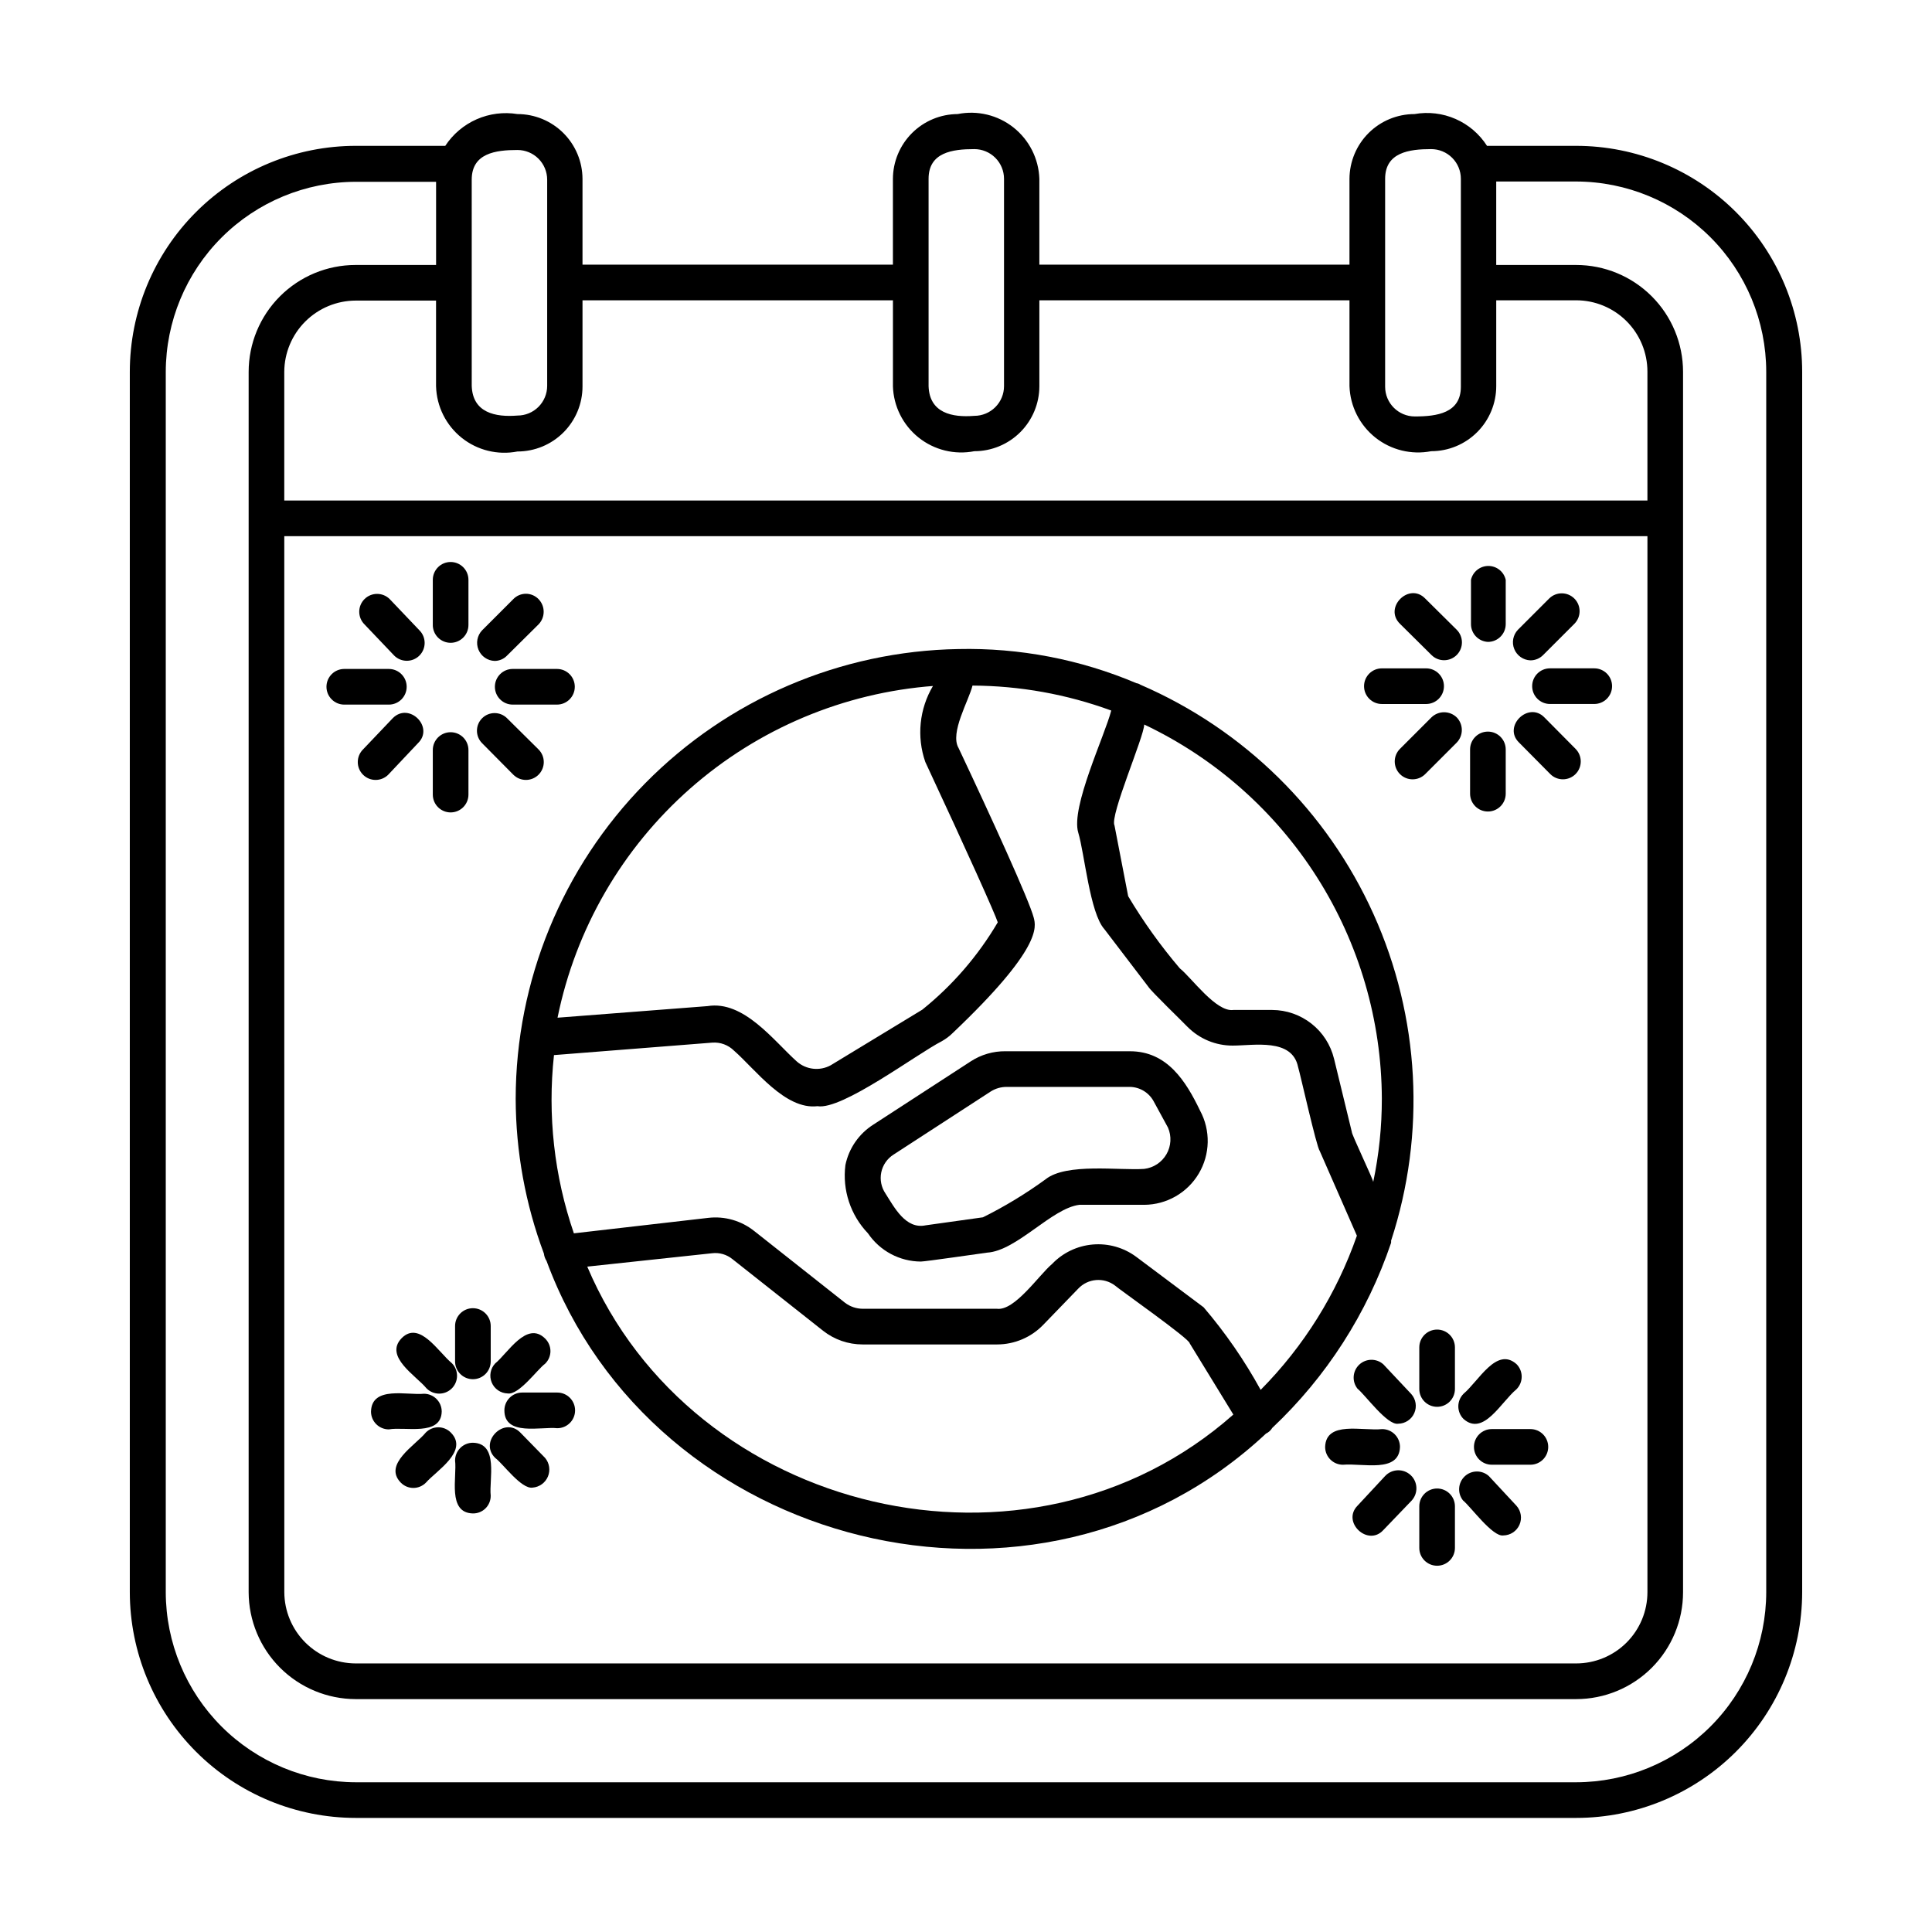 <?xml version="1.0" encoding="UTF-8"?>
<!-- Uploaded to: SVG Repo, www.svgrepo.com, Generator: SVG Repo Mixer Tools -->
<svg fill="#000000" width="800px" height="800px" version="1.1" viewBox="144 144 512 512" xmlns="http://www.w3.org/2000/svg">
 <g>
  <path d="m280.66 435.19c0.039 14.004 2.57 27.895 7.477 41.012 0.082 0.703 0.324 1.375 0.707 1.969 28.184 76.438 130.2 102.34 190.66 45.738l0.004-0.004c0.688-0.32 1.262-0.84 1.652-1.492 14.355-13.523 25.168-30.363 31.488-49.043 0.023-0.184 0.023-0.371 0-0.551 9.301-28.426 7.641-59.301-4.652-86.566-12.289-27.262-34.328-48.949-61.789-60.801-0.305-0.211-0.656-0.348-1.023-0.391-14.926-6.332-31.023-9.414-47.23-9.055-31.27 0.535-61.078 13.324-83.012 35.613-21.938 22.289-34.246 52.297-34.281 83.57zm18.973 44.477 33.062-3.543h-0.004c1.949-0.242 3.914 0.328 5.434 1.574l24.008 18.973c2.984 2.348 6.672 3.621 10.473 3.621h35.66c4.602-0.012 9.004-1.883 12.199-5.195l9.289-9.605c2.574-2.719 6.785-3.059 9.762-0.785 1.023 0.945 19.836 14.168 19.758 15.273l11.574 18.891c-54.16 47.941-143.35 26.527-171.22-39.203zm210.57-44.477c0.004 7.406-0.762 14.793-2.281 22.039 0-0.629-5.824-12.832-5.668-13.227l-4.723-19.445-0.004 0.004c-0.895-3.672-2.992-6.938-5.961-9.273-2.969-2.34-6.633-3.621-10.41-3.637h-10.312c-4.566 0.629-11.098-8.582-14.168-11.02h-0.004c-5.094-5.981-9.676-12.383-13.695-19.129l-3.621-18.734c-1.34-2.519 7.871-23.617 7.871-26.766 18.785 8.91 34.664 22.949 45.809 40.5 11.145 17.551 17.094 37.898 17.168 58.688zm-71.715-102.89c-1.652 6.535-10.785 25.664-8.738 32.355 1.652 5.434 3.07 21.332 6.926 25.586l11.652 15.273c0.707 1.18 9.289 9.445 10.391 10.629v-0.008c3.164 3.188 7.477 4.977 11.965 4.957 5.59 0 15.742-2.047 17.32 5.668 0.551 1.73 4.879 21.176 5.746 22.277l9.84 22.434v0.004c-5.352 15.348-14.066 29.309-25.504 40.855-4.273-7.793-9.34-15.129-15.113-21.883l-17.871-13.383c-3.309-2.449-7.394-3.606-11.496-3.258s-7.934 2.176-10.781 5.144c-3.543 2.992-9.918 12.516-14.641 11.887h-35.582c-1.68-0.016-3.305-0.566-4.644-1.574l-24.008-18.973-0.004 0.004c-3.449-2.789-7.875-4.066-12.281-3.543l-35.582 4.094c-5.211-15.164-7.012-31.293-5.273-47.234l41.957-3.305c2.133-0.156 4.231 0.621 5.75 2.125 5.668 4.961 13.539 15.742 22.121 14.719 6.535 1.102 26.215-13.777 32.984-17.238h-0.004c1.066-0.598 2.047-1.34 2.914-2.203 23.617-22.434 22.043-28.102 21.41-30.543-1.18-4.566-11.414-26.922-19.918-44.949-2.363-4.016 2.754-12.594 3.699-16.531h0.004c12.543 0.059 24.984 2.297 36.762 6.613zm-47.23-6.535c-3.621 6.086-4.371 13.461-2.047 20.152 11.02 23.617 18.578 40.461 19.207 42.508-5.211 8.863-11.984 16.703-19.996 23.145l-24.246 14.719v0.004c-2.926 1.613-6.559 1.203-9.051-1.023-6.062-5.434-14.012-16.215-23.617-14.641l-39.754 3.07v-0.004c4.789-23.527 17.129-44.852 35.148-60.723 18.016-15.871 40.723-25.426 64.668-27.207z"/>
  <path d="m401.26 425.27-25.82 16.766c-3.812 2.422-6.484 6.281-7.398 10.707-0.844 6.629 1.355 13.281 5.981 18.105 3.148 4.652 8.395 7.453 14.012 7.477 1.18 0 15.742-2.125 17.555-2.363 7.871-0.473 17.16-11.809 24.48-12.676l17.164 0.004c5.941-0.035 11.43-3.18 14.457-8.289 3.031-5.109 3.16-11.434 0.344-16.664-3.777-7.871-8.738-15.742-18.578-15.742l-32.984-0.004c-3.266-0.035-6.473 0.895-9.211 2.68zm48.492 10.629 3.777 6.926c0.988 2.281 0.84 4.894-0.402 7.051-1.238 2.152-3.426 3.598-5.894 3.891-6.535 0.473-20.625-1.652-26.137 2.754-5.242 3.82-10.797 7.191-16.609 10.078l-15.191 2.125c-5.273 1.102-8.266-4.723-10.629-8.422v-0.004c-1.117-1.637-1.523-3.66-1.125-5.606 0.402-1.945 1.574-3.644 3.25-4.707l25.82-16.766c1.23-0.762 2.648-1.172 4.094-1.18h32.75c2.641 0.055 5.047 1.527 6.297 3.856z"/>
  <path d="m561.69 182.65h-23.617c-2.012-3.144-4.91-5.621-8.328-7.121-3.418-1.5-7.203-1.953-10.879-1.301-4.559 0-8.934 1.805-12.164 5.019s-5.055 7.582-5.078 12.141v22.75h-82.184v-22.75c-0.172-5.32-2.68-10.289-6.848-13.598-4.168-3.305-9.582-4.609-14.801-3.562-4.543 0.02-8.898 1.832-12.109 5.047-3.215 3.215-5.031 7.566-5.051 12.113v22.75h-82.262v-22.75c-0.02-4.559-1.848-8.926-5.078-12.141s-7.602-5.019-12.16-5.019c-3.664-0.594-7.418-0.113-10.812 1.379-3.394 1.496-6.285 3.941-8.32 7.043h-23.617 0.004c-15.902-0.02-31.16 6.281-42.41 17.52-11.254 11.234-17.574 26.484-17.574 42.387v323.38c0.02 15.875 6.34 31.09 17.574 42.309 11.23 11.219 26.457 17.52 42.332 17.52h323.38c15.871 0 31.098-6.301 42.332-17.52 11.23-11.219 17.551-26.434 17.574-42.309v-323.38c0-15.887-6.312-31.125-17.547-42.359s-26.473-17.547-42.359-17.547zm-50.617 8.738c0-7.008 6.375-7.871 12.203-7.871h-0.004c2.09 0 4.09 0.828 5.566 2.305 1.477 1.477 2.305 3.477 2.305 5.566v55.105c0 7.008-6.375 7.871-12.203 7.871h0.004c-4.348 0-7.871-3.527-7.871-7.875zm-120.99 0c0-7.008 6.297-7.871 12.121-7.871 2.086 0 4.09 0.828 5.566 2.305 1.477 1.477 2.305 3.477 2.305 5.566v54.945c0 2.09-0.828 4.09-2.305 5.566-1.477 1.477-3.481 2.305-5.566 2.305-5.824 0.473-11.887-0.707-12.121-7.871zm-9.445 32.195v22.75h-0.004c0.156 5.316 2.641 10.293 6.793 13.613 4.156 3.32 9.559 4.648 14.777 3.629 4.57 0 8.957-1.816 12.191-5.051 3.231-3.234 5.047-7.617 5.047-12.191v-22.75h82.184v22.75c0.18 5.324 2.684 10.297 6.848 13.617 4.164 3.316 9.574 4.641 14.801 3.625 4.574 0 8.957-1.816 12.191-5.051s5.051-7.617 5.051-12.191v-22.75h21.176c5.008 0 9.816 1.992 13.359 5.535 3.543 3.543 5.531 8.348 5.531 13.359v34.164h-361.25v-34.086c0.02-5.004 2.016-9.797 5.555-13.336 3.539-3.539 8.332-5.535 13.336-5.559h21.332v22.75h0.004c0.156 5.316 2.641 10.293 6.793 13.613 4.152 3.32 9.559 4.648 14.777 3.629 4.57 0 8.957-1.816 12.188-5.051 3.234-3.234 5.051-7.617 5.051-12.191v-22.828zm-161.3 62.504h361.25v279.85c0 5.012-1.988 9.816-5.531 13.359s-8.352 5.531-13.359 5.531h-323.46c-5.004-0.02-9.797-2.016-13.336-5.555-3.539-3.539-5.535-8.332-5.555-13.336zm49.672-94.465c0-7.008 6.297-7.871 12.121-7.871h0.004c2.086 0 4.09 0.828 5.566 2.305 1.473 1.477 2.305 3.481 2.305 5.566v54.633c0 2.086-0.832 4.09-2.305 5.566-1.477 1.477-3.481 2.305-5.566 2.305-5.824 0.473-11.887-0.707-12.121-7.871zm343.06 374.32c-0.02 13.355-5.336 26.156-14.777 35.602-9.445 9.441-22.246 14.758-35.602 14.777h-323.38c-13.355-0.02-26.16-5.336-35.602-14.777-9.445-9.445-14.762-22.246-14.781-35.602v-323.38c0.02-13.355 5.336-26.16 14.781-35.602 9.441-9.445 22.246-14.758 35.602-14.781h21.254v22.043h-21.336c-7.516 0-14.723 2.984-20.035 8.301-5.316 5.312-8.301 12.523-8.301 20.039v323.38c0.02 7.508 3.012 14.707 8.32 20.016 5.312 5.309 12.508 8.301 20.016 8.324h323.46c7.516 0 14.723-2.988 20.039-8.301 5.312-5.316 8.297-12.523 8.297-20.039v-323.38c0-7.516-2.984-14.727-8.297-20.039-5.316-5.316-12.523-8.301-20.039-8.301h-21.176v-22.121h21.176c13.355 0.023 26.156 5.336 35.602 14.781 9.441 9.441 14.758 22.246 14.777 35.602z"/>
  <path d="m263.42 314.35c2.609 0 4.723-2.117 4.723-4.723v-11.965c0-2.609-2.113-4.727-4.723-4.727s-4.723 2.117-4.723 4.727v11.809-0.004c-0.043 1.281 0.438 2.523 1.328 3.445 0.891 0.918 2.113 1.438 3.394 1.438z"/>
  <path d="m263.42 359.3c2.609 0 4.723-2.117 4.723-4.723v-11.809c0-2.609-2.113-4.723-4.723-4.723s-4.723 2.113-4.723 4.723v11.809c0 1.25 0.496 2.453 1.383 3.34 0.887 0.883 2.09 1.383 3.34 1.383z"/>
  <path d="m275.07 319.15c1.25 0 2.445-0.512 3.305-1.418l8.344-8.266c1.812-1.863 1.812-4.828 0-6.691-0.875-0.906-2.082-1.422-3.344-1.422s-2.469 0.516-3.348 1.422l-8.266 8.266c-1.301 1.371-1.68 3.375-0.965 5.125 0.711 1.75 2.387 2.918 4.273 2.984z"/>
  <path d="m275.15 326c0 2.609 2.113 4.727 4.723 4.727h11.73c2.609 0 4.723-2.117 4.723-4.727 0-2.606-2.113-4.723-4.723-4.723h-11.73c-2.609 0-4.723 2.117-4.723 4.723z"/>
  <path d="m280.03 349.3c1.848 1.852 4.844 1.852 6.691 0 1.848-1.848 1.848-4.84 0-6.688l-8.344-8.266c-1.824-1.828-4.785-1.828-6.613 0-1.824 1.824-1.824 4.785 0 6.609z"/>
  <path d="m246.89 349.3 7.871-8.344c4.41-4.25-2.363-11.02-6.691-6.613l-7.871 8.27c-0.887 0.887-1.383 2.09-1.383 3.344 0 1.254 0.496 2.457 1.383 3.344 1.848 1.852 4.844 1.852 6.691 0z"/>
  <path d="m235.24 330.73h11.809c2.606 0 4.723-2.117 4.723-4.727 0-2.606-2.117-4.723-4.723-4.723h-11.809c-2.609 0-4.723 2.117-4.723 4.723 0 2.609 2.113 4.727 4.723 4.727z"/>
  <path d="m248.46 317.73c1.848 1.848 4.844 1.848 6.691 0s1.848-4.844 0-6.691l-7.871-8.266c-1.848-1.848-4.844-1.848-6.691 0s-1.848 4.844 0 6.691z"/>
  <path d="m264.6 495.41v9.367c0 2.609 2.113 4.727 4.723 4.727 2.606 0 4.723-2.117 4.723-4.727v-9.367c0-2.606-2.117-4.723-4.723-4.723-2.609 0-4.723 2.117-4.723 4.723z"/>
  <path d="m269.32 526.34c-2.609 0-4.723 2.117-4.723 4.723 0.551 4.328-2.125 13.855 4.723 14.012 1.258 0.023 2.473-0.469 3.363-1.359s1.379-2.102 1.359-3.363c-0.473-4.25 2.203-13.855-4.723-14.012z"/>
  <path d="m278.53 513.28c2.992 0.473 7.871-6.375 9.918-7.871h0.004c0.906-0.875 1.422-2.086 1.422-3.348 0-1.262-0.516-2.469-1.422-3.344-4.879-4.801-9.918 3.938-13.227 6.613-1.27 1.352-1.629 3.328-0.914 5.043 0.711 1.715 2.363 2.852 4.219 2.906z"/>
  <path d="m291.68 513.04h-9.289c-2.609 0-4.723 2.117-4.723 4.727 0 6.926 9.762 4.25 14.012 4.723 2.609 0 4.723-2.117 4.723-4.723 0-2.609-2.113-4.727-4.723-4.727z"/>
  <path d="m281.92 523.67c-4.25-4.41-11.098 2.363-6.691 6.691 2.047 1.496 6.926 8.344 9.918 7.871 1.793-0.141 3.359-1.27 4.055-2.926 0.695-1.66 0.406-3.566-0.746-4.945z"/>
  <path d="m263.5 523.67c-0.875-0.91-2.082-1.422-3.344-1.422-1.262 0-2.469 0.512-3.348 1.422-2.676 3.305-11.336 8.344-6.613 13.227h0.004c0.875 0.906 2.082 1.422 3.344 1.422 1.262 0 2.469-0.516 3.348-1.422 2.676-3.07 11.414-8.348 6.609-13.227z"/>
  <path d="m261.06 518.08c0-2.609-2.117-4.723-4.723-4.723-4.328 0.473-13.855-2.203-14.012 4.723h-0.004c0 2.609 2.117 4.723 4.727 4.723 4.25-0.785 13.852 1.891 14.012-4.723z"/>
  <path d="m250.43 498.64c-4.723 4.879 3.938 9.996 6.613 13.305v-0.004c1.848 1.848 4.844 1.848 6.691 0s1.848-4.844 0-6.691c-3.543-2.91-8.582-11.414-13.305-6.609z"/>
  <path d="m538.31 314.11c2.609 0 4.723-2.113 4.723-4.723v-11.727c-0.488-2.152-2.398-3.676-4.602-3.676-2.207 0-4.117 1.523-4.606 3.676v11.73-0.004c-0.004 2.519 1.969 4.598 4.484 4.723z"/>
  <path d="m538.31 359.06c2.609 0 4.723-2.113 4.723-4.723v-11.727c0-2.609-2.113-4.727-4.723-4.727-2.606 0-4.723 2.117-4.723 4.727v11.727c0 1.254 0.5 2.453 1.383 3.34 0.887 0.887 2.09 1.383 3.34 1.383z"/>
  <path d="m549.57 319c1.273 0.004 2.496-0.508 3.387-1.418l8.266-8.266c1.848-1.848 1.848-4.844 0-6.691s-4.844-1.848-6.691 0l-8.266 8.266c-1.305 1.371-1.68 3.375-0.969 5.121 0.715 1.75 2.387 2.918 4.273 2.988z"/>
  <path d="m550.04 325.84c0 2.609 2.113 4.723 4.723 4.723h11.73c2.609 0 4.723-2.113 4.723-4.723s-2.113-4.723-4.723-4.723h-11.73c-2.609 0-4.723 2.113-4.723 4.723z"/>
  <path d="m554.84 349.14c1.848 1.848 4.844 1.848 6.691 0 1.848-1.848 1.848-4.844 0-6.691l-8.266-8.344c-4.25-4.328-11.098 2.441-6.691 6.691z"/>
  <path d="m530.04 334.11c-1.863-1.809-4.828-1.809-6.691 0l-8.344 8.344c-1.848 1.848-1.848 4.844 0 6.691 1.848 1.848 4.844 1.848 6.691 0l8.344-8.344c1.812-1.863 1.812-4.828 0-6.691z"/>
  <path d="m510.21 330.57h11.73c2.606 0 4.723-2.113 4.723-4.723s-2.117-4.723-4.723-4.723h-11.73c-2.609 0-4.723 2.113-4.723 4.723s2.113 4.723 4.723 4.723z"/>
  <path d="m523.35 317.58c1.848 1.848 4.844 1.848 6.691 0 1.848-1.848 1.848-4.844 0-6.691l-8.344-8.266c-4.25-4.41-11.098 2.363-6.691 6.691z"/>
  <path d="m524.85 496.35c-2.606 0-4.723 2.113-4.723 4.723v11.023c0 2.606 2.117 4.723 4.723 4.723 2.609 0 4.723-2.117 4.723-4.723v-11.023c0-1.25-0.496-2.453-1.383-3.34-0.883-0.883-2.086-1.383-3.34-1.383z"/>
  <path d="m524.85 538.47c-2.606 0-4.723 2.113-4.723 4.723v11.02c0 2.609 2.117 4.723 4.723 4.723 2.609 0 4.723-2.113 4.723-4.723v-11.02c0-1.254-0.496-2.453-1.383-3.34-0.883-0.887-2.086-1.383-3.34-1.383z"/>
  <path d="m531.86 520.05c5.273 4.644 9.918-4.488 14.012-7.871 0.891-0.887 1.391-2.09 1.391-3.348 0-1.254-0.5-2.457-1.391-3.344-5.273-4.644-9.996 4.488-14.012 7.871-0.891 0.887-1.391 2.09-1.391 3.348 0 1.254 0.5 2.457 1.391 3.344z"/>
  <path d="m549.57 522.72h-10.234c-2.606 0-4.723 2.117-4.723 4.723 0 2.609 2.117 4.723 4.723 4.723h10.234c2.609 0 4.723-2.113 4.723-4.723 0-2.606-2.113-4.723-4.723-4.723z"/>
  <path d="m538.55 535.16c-1.828-1.633-4.602-1.594-6.387 0.086-1.781 1.684-1.984 4.449-0.461 6.371 2.047 1.652 7.871 9.762 10.707 9.289h-0.004c1.852-0.023 3.523-1.125 4.269-2.82 0.746-1.695 0.43-3.672-0.805-5.055z"/>
  <path d="m511.07 535.16-7.32 7.871c-4.25 4.328 2.754 10.941 6.848 6.453l7.477-7.789c1.805-1.934 1.699-4.965-0.234-6.769-1.938-1.805-4.965-1.699-6.769 0.234z"/>
  <path d="m515.01 527.45c0-2.606-2.113-4.723-4.723-4.723-5.273 0.551-14.879-2.281-15.113 4.723 0 2.609 2.113 4.723 4.723 4.723 5.273-0.469 14.879 2.285 15.113-4.723z"/>
  <path d="m510.6 505.56c-1.828-1.633-4.602-1.594-6.387 0.086-1.781 1.68-1.984 4.449-0.465 6.367 2.125 1.73 7.871 9.762 10.785 9.289 1.855-0.02 3.523-1.125 4.269-2.82 0.746-1.695 0.43-3.668-0.805-5.051z"/>
 </g>
</svg>